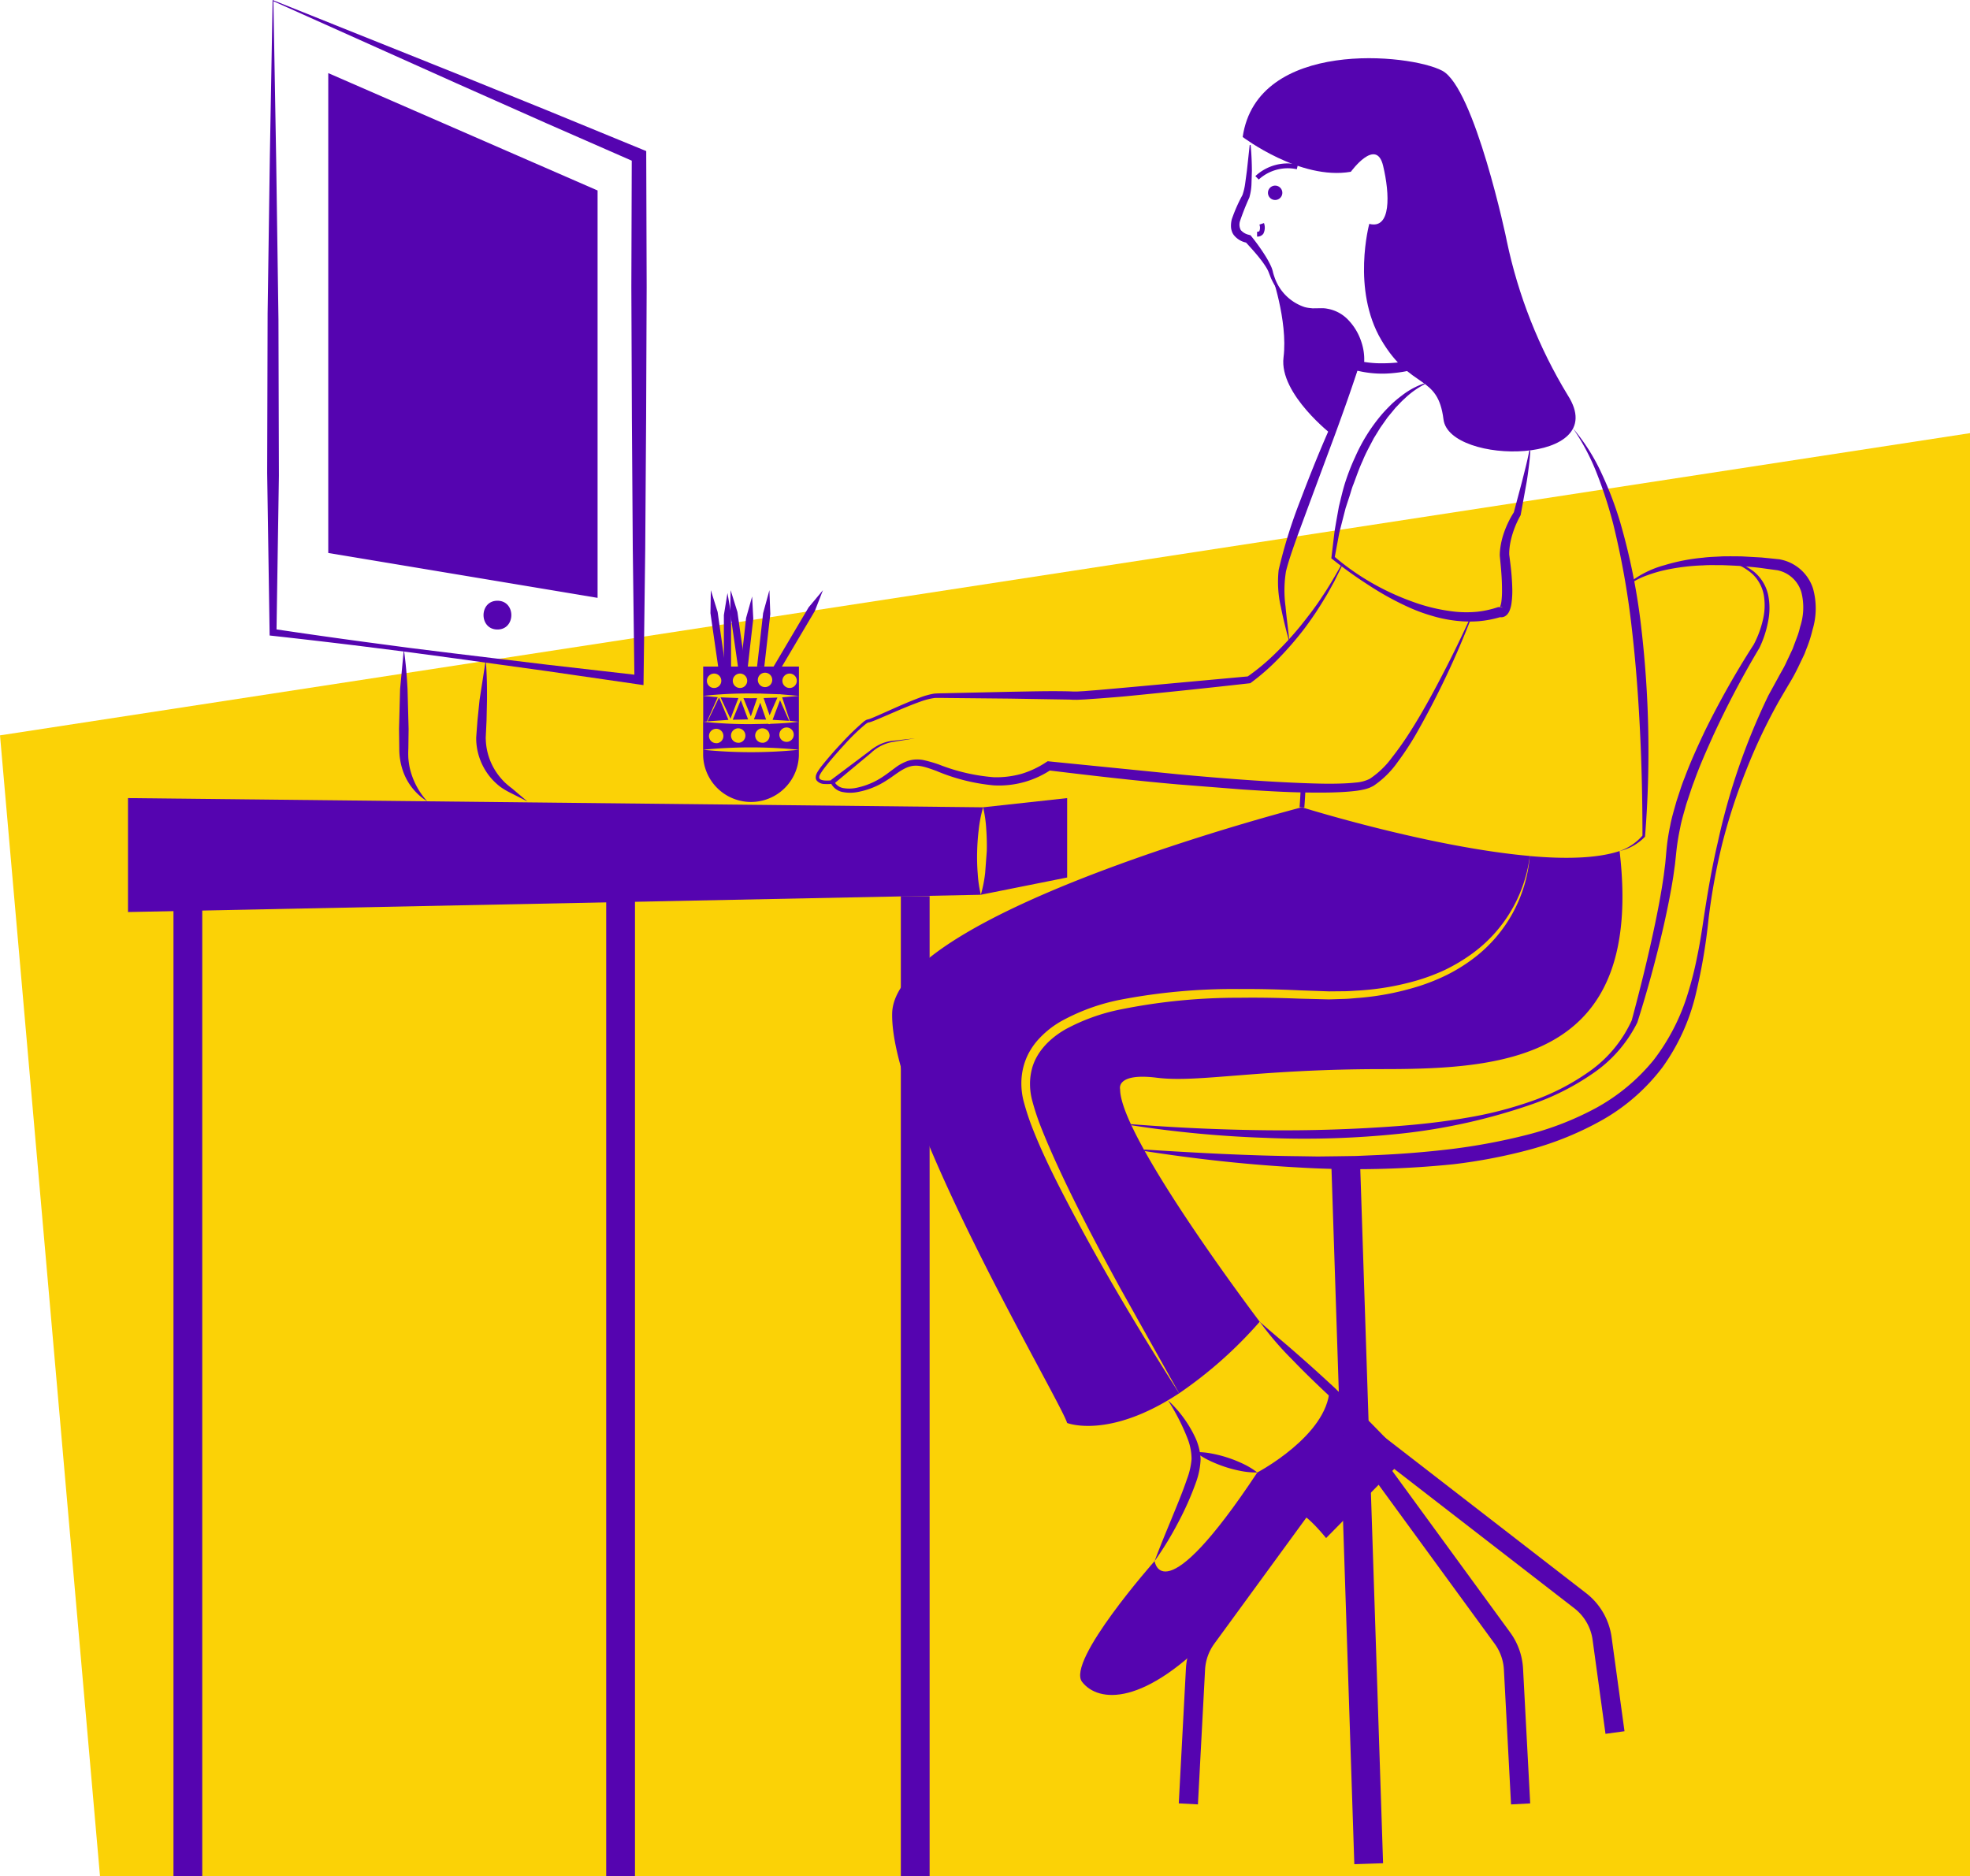 <svg xmlns="http://www.w3.org/2000/svg" width="312.645" height="297.824" xmlns:v="https://vecta.io/nano"><path d="M0 116.719l.483 5.508 15.39 175.6h296.772V68.75" fill="#fbd206"/><g fill="#5504b0"><path d="M155.161 138.534a19.74 19.74 0 0 0 .5 3.486l-135.348 2.74v-18.084l135.711 1.461a20.43 20.43 0 0 0-.685 3.455 35.38 35.38 0 0 0-.259 3.463 33.23 33.23 0 0 0 .076 3.478zm14.2-11.857v12.6l-13.7 2.74a21.19 21.19 0 0 0 .685-3.455l.259-3.463c.031-1.157 0-2.321-.084-3.478a20.5 20.5 0 0 0-.495-3.486zM43.391.191l.444 25.451.357 25.056.071 24.825-.385 24.85-.479-.545q7.242 1.083 14.5 2.063l7.258.966 7.265.9 14.537 1.758 14.549 1.667-.82.721-.264-20.788-.142-20.788-.085-20.788.066-20.788.7 1.06-14.239-6.243-14.279-6.347zm-.126-.19L72.297 11.63l14.763 5.982 14.8 6.082.7.287v.773l.067 20.788-.085 20.788-.142 20.788-.264 20.788-.015.837-.8-.117-14.493-2.1-14.5-2.009-7.256-.979-7.264-.917q-7.266-.9-14.544-1.7l-.471-.052-.008-.493-.385-25.289.071-25.314.357-25.083zm8.831 11.602V87.77l42.742 7.124v-64.66z"/><path d="M78.946 99.917c2.938 0 2.943-4.566 0-4.566s-2.943 4.566 0 4.566zm-14.86 3.149c.315 2.1.48 4.207.592 6.31l.169 6.311-.04 3.155a13.9 13.9 0 0 0 0 1.5 13.64 13.64 0 0 0 .206 1.466 11.77 11.77 0 0 0 2.79 5.376c-1.876-1.163-3.273-2.96-3.936-5.066a10.64 10.64 0 0 1-.5-3.279l-.04-3.155.169-6.311.593-6.307zm13 1.686c.183 2.146.217 4.278.2 6.406l-.07 3.19-.074 1.593-.04.8-.018.4.016.352a9.9 9.9 0 0 0 1.968 5.5 11.42 11.42 0 0 0 .991 1.139 11.68 11.68 0 0 0 1.189 1l2.45 2.071-2.878-1.458a11.49 11.49 0 0 1-1.411-.854 10.03 10.03 0 0 1-1.251-1.133c-1.564-1.7-2.477-3.897-2.578-6.205l-.007-.447.027-.4.058-.8.123-1.6.324-3.189.984-6.365zm-49.557 37.477h4.567v155.594h-4.567zm68.678 0h4.567v155.594h-4.567zm46.759 0h4.567v155.594h-4.567zm55.513-119.21c.135 1.368.19 2.74.2 4.117l-.065 2.075a8.95 8.95 0 0 1-.341 2.145 39.1 39.1 0 0 0-1.477 3.731c-.155.475-.111.991.122 1.433a2.4 2.4 0 0 0 1.307.754l.233.07.11.132a31.55 31.55 0 0 1 2.172 3.013 15.01 15.01 0 0 1 .915 1.645 5.09 5.09 0 0 1 .339.924c.063.287.144.569.244.845.742 2.282 2.523 4.076 4.8 4.834a4.96 4.96 0 0 0 .852.157l.429.045.433-.007.923-.011a4.26 4.26 0 0 1 .982.081 5.97 5.97 0 0 1 3.426 1.9c.895.967 1.567 2.118 1.969 3.373a8.59 8.59 0 0 1 .375 3.963l-.559-.9a18.6 18.6 0 0 0 2.533.309c.871.032 1.743.018 2.613-.043a20.28 20.28 0 0 0 2.6-.343l1.286-.275 1.265-.368c.426-.114.827-.3 1.245-.441s.828-.307 1.225-.5l1.211-.554 1.165-.652c.8-.4 1.491-.978 2.263-1.449l2.155-1.65.108.108-1.894 1.993-1.041.909a10.24 10.24 0 0 1-1.1.847 20.63 20.63 0 0 1-4.882 2.695c-1.756.682-3.599 1.116-5.475 1.288-1.903.201-3.827.078-5.689-.366l-.694-.174.135-.727c.311-2.223-.317-4.476-1.733-6.218a5.29 5.29 0 0 0-2.7-1.815 3.49 3.49 0 0 0-.823-.15l-.423-.036-.479-.03-.479-.035-.473-.089a5.62 5.62 0 0 1-.923-.253c-1.191-.43-2.26-1.145-3.112-2.082a11.53 11.53 0 0 1-2.054-3.11l-.343-.882c-.101-.262-.226-.514-.374-.753-.31-.503-.65-.987-1.019-1.448-.735-.939-1.56-1.83-2.36-2.706l.342.2c-.849-.128-1.617-.575-2.148-1.25a1.9 1.9 0 0 1-.312-.632 2.28 2.28 0 0 1-.123-.664 4.22 4.22 0 0 1 .135-1.212 25.32 25.32 0 0 1 1.681-3.813 9.35 9.35 0 0 0 .439-1.867l.27-2.007.443-4.071zm1.288 5.475l-.537-.54a7.5 7.5 0 0 1 6.757-1.834l-.181.739c-2.159-.461-4.407.148-6.039 1.635zm2.563 3.247a1.14 1.14 0 1 0-1.1-1.142 1.14 1.14 0 0 0 1.1 1.142zm-2.829 5.811v-.761c.276 0 .349-.1.373-.136a1.43 1.43 0 0 0 0-1.007l.722-.241a2.12 2.12 0 0 1-.1 1.693 1.15 1.15 0 0 1-.995.452z"/><path d="M197.216 21.741s9.133 6.932 17.17 5.521c0 0 4.018-5.539 5.114-.963s1.279 10.146-2.192 9.233c0 0-2.831 10.411 1.918 18.448s8.95 5.3 9.863 12.6 26.85 7.306 19.727-3.836c-4.593-7.55-7.867-15.827-9.681-24.476 0-.183-5.114-24.293-10.229-27.033s-29.407-5.111-31.69 10.506zm14.338 47.4s-8.585-6.576-7.854-12.421-2.009-13.517-2.009-13.517c.457 1.735 2.74 6.3 7.489 6.119s7.124 5.48 6.484 8.767z"/><path d="M249.652 68.001c1.805 2.139 3.315 4.512 4.487 7.054a56.48 56.48 0 0 1 2.992 7.844 100.79 100.79 0 0 1 3.308 16.427c1.314 11.082 1.528 22.268.637 33.392l-.007.075-.041.046a8.08 8.08 0 0 1-3.994 2.242c1.426-.495 2.695-1.36 3.677-2.507l-.048.121c0-5.55-.116-11.1-.388-16.635s-.684-11.06-1.33-16.552c-.621-5.49-1.594-10.935-2.912-16.3a69.14 69.14 0 0 0-2.535-7.87 34.97 34.97 0 0 0-3.848-7.335zm-45 34.02c-.517-1.865-.986-3.736-1.368-5.643a17.66 17.66 0 0 1-.356-5.921c.889-3.791 2.051-7.512 3.477-11.135 1.365-3.615 2.8-7.2 4.345-10.738s3.143-7.053 4.915-10.492c-1.187 3.682-2.486 7.314-3.812 10.933l-4.023 10.829-1.995 5.408c-.634 1.8-1.295 3.625-1.746 5.42a19.01 19.01 0 0 0-.069 5.591c.17 1.908.443 3.822.63 5.748zm2.35 26.149l-.758-.059c.082-1.044.143-2.081.181-3.081l.761.028c-.04 1.011-.102 2.058-.186 3.112zm19.109-67.189c-1.187.612-2.277 1.396-3.235 2.326-.5.433-.935.945-1.4 1.411l-1.265 1.533-1.146 1.623-1.043 1.692c-.607 1.181-1.267 2.331-1.761 3.569-.563 1.2-.989 2.467-1.458 3.713-.263.614-.416 1.267-.627 1.9l-.625 1.908-1 3.9-.741 3.972-.087-.226a38.9 38.9 0 0 0 5.871 4.152 40.14 40.14 0 0 0 6.5 3.018 28.34 28.34 0 0 0 6.867 1.619c1.154.115 2.316.117 3.471.007a15.49 15.49 0 0 0 3.344-.742l.683.077a.4.4 0 0 0-.289-.076c-.075 0-.147.06-.154.054s-.014.018-.014.018c.004-.012.009-.023.016-.033a.3.3 0 0 0 .054-.107 3.17 3.17 0 0 0 .2-.784c.082-.641.115-1.288.1-1.934 0-1.334-.094-2.686-.225-4.055l-.1-1.032-.024-.258a3.03 3.03 0 0 1 0-.336 8.56 8.56 0 0 1 .038-.567c.078-.729.221-1.45.427-2.154a15.33 15.33 0 0 1 1.8-3.909l-.066.161 1.319-4.951.624-2.486a54.41 54.41 0 0 0 .549-2.5l.151.017c-.035.861-.131 1.717-.238 2.57s-.217 1.707-.363 2.553l-.92 5.071-.013.066-.053.1c-.645 1.154-1.133 2.389-1.451 3.672-.156.628-.257 1.268-.3 1.914a6.7 6.7 0 0 0-.011.466 1.65 1.65 0 0 0 .008.181l.035.256.129 1.024c.181 1.393.288 2.795.32 4.2.012.733-.032 1.466-.131 2.192a4.6 4.6 0 0 1-.329 1.21 1.58 1.58 0 0 1-.19.346l-.131.18a1.88 1.88 0 0 1-.205.191 1.23 1.23 0 0 1-1.4.117l.682.077a17.03 17.03 0 0 1-3.732.721 19.4 19.4 0 0 1-3.757-.111c-1.232-.155-2.449-.414-3.637-.776a26.32 26.32 0 0 1-3.462-1.27 46.15 46.15 0 0 1-6.407-3.511 67.92 67.92 0 0 1-5.919-4.238l-.106-.086.019-.14.484-4.048c.207-1.345.463-2.684.7-4.031.33-1.325.622-2.667 1.049-3.97s.926-2.588 1.506-3.834a27.6 27.6 0 0 1 4.391-6.976c.458-.516.947-1.007 1.434-1.493.506-.47 1.036-.912 1.589-1.325 1.085-.853 2.307-1.514 3.614-1.956z"/><path d="M168.001 188.139c5.784 11.355 12.3 22.284 19.133 33.007-11.172 7.367-17.779 4.711-17.779 4.711-1.088-3.653-28.121-48.952-27.764-65.026s65.026-32.7 65.026-32.7 20.145 6.317 36.166 7.733c-.792 6.345-4.232 12.058-9.468 15.727a28.25 28.25 0 0 1-4.041 2.374 32.1 32.1 0 0 1-4.391 1.652 42.3 42.3 0 0 1-9.255 1.6c-.784.038-1.568.114-2.352.114l-2.359.023-4.741-.168c-3.181-.145-6.37-.228-9.559-.2-6.41-.066-12.809.52-19.1 1.75a32.26 32.26 0 0 0-9.125 3.364 14.73 14.73 0 0 0-3.851 3.166c-.547.651-1.017 1.364-1.4 2.123-.376.766-.655 1.577-.829 2.413s-.24 1.679-.213 2.527a11.23 11.23 0 0 0 .365 2.5 39.83 39.83 0 0 0 1.537 4.6c1.183 2.987 2.561 5.862 4 8.71z"/><path d="M219.494 169.692c-20 0-29.316 2.192-35.892 1.37s-5.837 1.826-5.837 1.826c0 7.672 22.155 36.9 22.155 36.9-3.763 4.314-8.059 8.131-12.786 11.359l-9.315-16.629c-3.044-5.571-6.028-11.18-8.767-16.9-1.362-2.862-2.671-5.746-3.828-8.669a38.68 38.68 0 0 1-1.454-4.437c-.181-.725-.282-1.468-.3-2.215-.021-.741.046-1.482.2-2.207.586-2.93 2.824-5.236 5.465-6.736 2.732-1.475 5.669-2.532 8.714-3.135a93.3 93.3 0 0 1 18.775-1.852c3.166-.046 6.332.015 9.5.137l4.787.122 2.405-.076c.807-.015 1.606-.114 2.4-.167 3.209-.265 6.379-.885 9.452-1.849a31.97 31.97 0 0 0 4.475-1.8c1.443-.723 2.818-1.574 4.11-2.542 5.215-3.888 8.504-9.833 9.026-16.317 5.6.495 10.693.388 14.247-.792h.008c3.847 32.784-17.539 34.609-37.54 34.609zm-6.447-80.014l-1.318 2.66c-.488.861-.936 1.748-1.467 2.585-1.017 1.707-2.126 3.357-3.321 4.944a52.91 52.91 0 0 1-3.9 4.52 34.8 34.8 0 0 1-4.519 3.983l-.1.07-.147.017q-9.475 1.068-18.966 1.994c-1.582.16-3.168.276-4.756.4l-2.388.165-1.21.057-.667-.005-.569-.031-9.5-.155-9.531-.093c-.781 0-1.618-.035-2.357-.005-.758.108-1.503.297-2.222.562-1.482.529-2.944 1.146-4.4 1.773l-2.19.943c-.368.155-.736.308-1.116.451l-.295.1c-.086.036-.267.055-.351.079a2.74 2.74 0 0 0-.381.24 31.48 31.48 0 0 0-3.387 3.286c-1.072 1.163-2.121 2.356-3.086 3.6a9.89 9.89 0 0 0-.664.946c-.2.3-.307.671-.166.82.113.187.507.283.862.3a5.1 5.1 0 0 0 1.121-.053l.223-.035.1.237a2.05 2.05 0 0 0 1.573 1.071c.718.107 1.449.073 2.154-.1a11.69 11.69 0 0 0 4.071-1.766c.626-.412 1.217-.885 1.853-1.345a7.19 7.19 0 0 1 2.158-1.156 5.06 5.06 0 0 1 2.519-.063c.769.178 1.527.399 2.272.661 2.805 1.11 5.76 1.795 8.767 2.031a14.92 14.92 0 0 0 4.347-.535c1.401-.421 2.732-1.048 3.948-1.862l.232-.146.252.029 20.49 2.051c6.832.629 13.679 1.175 20.512 1.419 1.707.058 3.415.1 5.108.047.846-.023 1.689-.069 2.512-.159.775-.049 1.534-.249 2.232-.59a13.91 13.91 0 0 0 3.526-3.382 49.5 49.5 0 0 0 2.932-4.163c1.833-2.88 3.475-5.892 5.058-8.934a188.71 188.71 0 0 0 4.509-9.257l.14.058a137.26 137.26 0 0 1-8.858 18.654 46.47 46.47 0 0 1-2.868 4.351 14.91 14.91 0 0 1-3.815 3.768c-.208.119-.439.218-.659.325-.226.085-.456.158-.689.219-.443.109-.892.194-1.344.253-.882.114-1.755.179-2.625.22-1.74.085-3.47.082-5.2.058-3.455-.038-6.894-.261-10.329-.483l-10.292-.811c-6.855-.6-13.684-1.4-20.516-2.226l.484-.117a14.85 14.85 0 0 1-9.147 2.5c-3.124-.294-6.185-1.065-9.075-2.288-1.439-.514-2.846-1.09-4.171-.711-1.328.353-2.486 1.453-3.824 2.269a12.45 12.45 0 0 1-4.381 1.764 6.2 6.2 0 0 1-2.419.041 2.61 2.61 0 0 1-2-1.528l.323.2c-.416.055-.837.069-1.256.04-.486.011-.952-.193-1.274-.556a.89.89 0 0 1-.15-.4 2 2 0 0 1 .03-.387 2.4 2.4 0 0 1 .276-.614 10.3 10.3 0 0 1 .712-1 57.72 57.72 0 0 1 3.151-3.605c1.084-1.181 2.236-2.297 3.45-3.343.076-.066.177-.123.265-.184a.99.99 0 0 1 .383-.16c.105-.032.126-.026.227-.061l.268-.1c.362-.141.725-.3 1.087-.456l2.175-.97c1.453-.647 2.912-1.286 4.415-1.845.764-.306 1.559-.531 2.37-.669.846-.061 1.6-.046 2.407-.075l9.532-.211c3.183-.053 6.345-.148 9.558-.07l.621.028h.524l1.17-.067 2.365-.187 4.739-.421 18.976-1.736-.243.086c1.593-1.108 3.088-2.351 4.469-3.714 1.404-1.367 2.729-2.812 3.97-4.328 1.224-1.531 2.434-3.084 3.5-4.736 1.1-1.633 2.085-3.339 3.05-5.061z"/><path d="M145.25 117.178l-3.767.619a6.7 6.7 0 0 0-3.274 1.733l-5.874 4.887-.472-.6 6.11-4.589a8.78 8.78 0 0 1 1.624-1.058 6.58 6.58 0 0 1 1.855-.565zm113.363-24.714c1.645-1.281 3.531-2.218 5.546-2.756a30.27 30.27 0 0 1 6.1-1.187c1.031-.136 2.067-.145 3.1-.215q1.553-.024 3.107.007l3.1.174 1.544.153.772.08.386.04c.079.007.157.018.234.033l.227.05a6.82 6.82 0 0 1 5 4.561 11.7 11.7 0 0 1-.083 6.589 20.07 20.07 0 0 1-.978 3.038l-.28.743-.337.711-.679 1.418a29.29 29.29 0 0 1-1.5 2.74l-.79 1.345-.75 1.28c-1.981 3.533-3.719 7.198-5.2 10.968-1.514 3.78-2.779 7.655-3.786 11.6-.974 3.958-1.706 7.973-2.193 12.02a90.22 90.22 0 0 1-2.078 12.154c-.992 4.079-2.757 7.93-5.2 11.344a31.38 31.38 0 0 1-9.424 8.321 50.06 50.06 0 0 1-11.571 4.766c-4.004 1.078-8.082 1.863-12.2 2.349-8.193.836-16.441 1.006-24.662.509-8.2-.45-16.346-1.351-24.433-2.613l.025-.227c8.165.513 16.319.97 24.465 1.055l3.053.047 3.051-.037 3.049-.045 3.044-.132q6.087-.251 12.113-.975c3.998-.495 7.962-1.238 11.868-2.226a47.83 47.83 0 0 0 11.133-4.335c3.472-1.917 6.545-4.482 9.051-7.557a33.06 33.06 0 0 0 5.437-10.592c.602-1.934 1.097-3.899 1.483-5.887.416-1.99.732-4 1.028-6.025.616-4.047 1.3-8.1 2.241-12.088a104 104 0 0 1 8.033-23.3l.76-1.387.724-1.32c.464-.888 1.014-1.738 1.406-2.652l.638-1.35.316-.676.255-.693.52-1.382a12.59 12.59 0 0 0 .406-1.4c.589-1.777.658-3.685.2-5.5a4.99 4.99 0 0 0-3.572-3.438l-.146-.038a1.05 1.05 0 0 0-.145-.024l-.375-.05-.75-.1-1.5-.206c-1-.131-2.007-.2-3.012-.3-1.006-.065-2.013-.106-3.021-.144-1.005.01-2.018-.041-3.021.032-2.015.064-4.019.306-5.991.725-.985.213-1.954.494-2.9.842a11.78 11.78 0 0 0-2.693 1.334z"/><path d="M179.517 178.432q10.657.843 21.328.963 10.671.12 21.287-.686c3.538-.274 7.067-.679 10.565-1.284a60.91 60.91 0 0 0 10.306-2.626c3.351-1.155 6.518-2.79 9.4-4.854a20.1 20.1 0 0 0 6.575-8.03l-.022.059c1.36-5.068 2.631-10.174 3.7-15.306.536-2.565 1.021-5.14 1.387-7.722l.243-1.936.175-1.934a32.58 32.58 0 0 1 .6-4.005c.239-1.329.65-2.6 1-3.894.43-1.261.8-2.547 1.31-3.776.926-2.5 2.035-4.907 3.161-7.3 2.332-4.752 4.936-9.365 7.8-13.816l-.019.033a15.98 15.98 0 0 0 1.435-3.807 9.91 9.91 0 0 0 .178-4.025 6.09 6.09 0 0 0-1.914-3.47c-1.062-.893-2.301-1.552-3.635-1.932l.039-.147a9.6 9.6 0 0 1 3.878 1.749 6.66 6.66 0 0 1 2.3 3.656c.299 1.434.299 2.914 0 4.348a16.87 16.87 0 0 1-1.359 4.128h0l-.018.031a148.89 148.89 0 0 0-7.323 13.9c-1.07 2.384-2.143 4.771-3.015 7.225a32.39 32.39 0 0 0-.65 1.839l-.616 1.848c-.336 1.248-.739 2.486-.967 3.751-.271 1.252-.474 2.518-.61 3.792l-.211 1.995-.278 1.977c-.413 2.625-.942 5.219-1.521 7.8q-1.772 7.731-4.164 15.278l-.012.038-.01.022c-1.63 3.266-4.075 6.057-7.1 8.1a39.83 39.83 0 0 1-9.575 4.844c-6.77 2.354-13.787 3.924-20.914 4.679a145.6 145.6 0 0 1-21.433.665 178.21 178.21 0 0 1-21.32-2.007zm43.362 53.088c-2.158-1.545-4.211-3.207-6.225-4.912s-3.977-3.465-5.916-5.252c-1.921-1.807-3.821-3.637-5.648-5.545-1.881-1.868-3.609-3.883-5.168-6.027 1.965 1.767 4.02 3.415 5.988 5.168 1.989 1.727 3.929 3.506 5.866 5.292l5.68 5.5c1.854 1.88 3.69 3.766 5.423 5.776zm-37.522-9.263a18.98 18.98 0 0 1 4.243 5.719 9.19 9.19 0 0 1 .943 3.627c-.054 1.25-.299 2.484-.728 3.659-.798 2.232-1.763 4.401-2.885 6.489-1.091 2.089-2.323 4.102-3.687 6.024.821-2.214 1.718-4.375 2.612-6.53.873-2.16 1.785-4.3 2.518-6.47.392-1.02.639-2.09.732-3.178-.008-1.086-.212-2.161-.6-3.175a33.96 33.96 0 0 0-3.148-6.167z"/><path d="M211 220.564c-.368 7.309-11.46 13.148-11.46 13.148-15.116 22.832-16.3 14.065-16.3 14.065s-14.064 15.891-11.507 19.179 9.863 4.018 21.371-8.219 11.873-18.631 13.151-18.448 4.2 3.836 4.2 3.836l12.421-12.6s-10.04-8.79-11.876-11.249"/><path d="M211.282 184.617l4.564-.15 3.652 111.271-4.564.15z"/><path d="M254.797 275.199l-2.045-14.9a7.65 7.65 0 0 0-2.914-5.039l-35.834-27.732 1.863-2.408 35.834 27.732a10.68 10.68 0 0 1 4.068 7.033l2.045 14.9z"/><path d="M239.807 286.402l-1.133-21.376a7.69 7.69 0 0 0-1.469-4.129l-23.448-32.126 2.459-1.794 23.448 32.125c1.229 1.681 1.941 3.683 2.05 5.762l1.133 21.377z"/><path d="M190.115 286.397l-3.04-.161 1.133-21.376c.109-2.079.821-4.082 2.05-5.763l23.448-32.126 2.459 1.794-23.448 32.126a7.69 7.69 0 0 0-1.469 4.13zM130.606 93.675l-1.294 3.311-1.788 3.014-3.432 5.8h-1.324l.206-.343 3.569-6.035 1.788-3.021 2.275-2.726zm-8.357 3.79l-.426 3.729-.525 4.6h-1.149l.54-4.734.419-3.729 1-3.661.141 3.795zm-4.711 8.334h.723l-.4-2.824-.327-2.268-.5-3.562-1.081-3.47-.061 2.976v.662l.145.982.373 2.572.708 4.932zm-2.413 0h-1.149l-.715-4.932-.51-3.554.061-3.638 1.081 3.47.5 3.562.487 3.394z"/><path d="M116.031 97.626v.67l-.008 2.831v4.671h-1.142v-8.174l.571-3.5.434 2.527.145.975zm3.516.586l-.4 3.478-.464 4.11h-1.143l.32-2.824.16-1.416.388-3.478.959-3.41.18 3.54z"/><path d="M111.601 110.457v4.11l.594-.061 1.712-3.843-2.306-.206zm2.519.274l-1.831 3.767 3.318-.236zm.244-.038l1.568 3.382 1.248-3.265-2.816-.114zm3.212.441l-1.287 3.105 2.435-.053zm1.621-.3l-1.195-.015 1.165 2.869.989-2.869-.959.015zm1.469.723l-1 2.626 1.918.038-.921-2.664zm.533-.753l.944 2.717 1.233-2.793-2.177.076zm2.6.35l-1.172 3.1 2.618.16-1.446-3.257zm-12.2-5.358v4.658c2.524-.275 5.061-.402 7.6-.381l1.393.015c.067-.019.138-.019.205 0l2.907.106c.025-.009.05-.014.076-.015.039 0 .078.008.114.023l2.9.251v-4.658zm1.773 3.4a1.14 1.14 0 0 1-.864-1.933 1.14 1.14 0 0 1 1.964.791 1.14 1.14 0 0 1-1.1 1.142zm4.11 0a1.14 1.14 0 0 1-.864-1.933 1.14 1.14 0 0 1 1.964.791 1.14 1.14 0 0 1-1.1 1.142zm3.973-.137a1.14 1.14 0 0 1-.864-1.933 1.14 1.14 0 0 1 1.964.791 1.14 1.14 0 0 1-1.1 1.142zm3.9.137a1.14 1.14 0 0 1-.864-1.933 1.14 1.14 0 0 1 1.964.791 1.14 1.14 0 0 1-1.1 1.142zm-1.225 1.484l1.218 3.737 1.438.145v-4.11l-2.656.228zm-10.016.046l-1.825 3.772 3.318-.236zm.244-.038l1.574 3.387 1.248-3.265-2.816-.114zm3.212.441l-1.281 3.11 2.435-.053zm1.621-.3l-1.195-.015 1.164 2.869.989-2.869-.959.015zm1.469.723l-1 2.626 1.918.038-.913-2.656zm.533-.753l.944 2.717 1.233-2.793-2.177.076zm2.6.35l-1.172 3.1 2.618.16-1.446-3.257zm-9.681-.426l-1.823 3.775 3.318-.236zm.244-.038l1.576 3.39 1.248-3.265-2.816-.114zm3.212.441l-1.279 3.113 2.435-.053zm1.621-.3l-1.195-.015 1.164 2.869.989-2.869-.959.015zm1.469.723l-1 2.626 1.918.038-.921-2.664zm.533-.753l.944 2.717 1.233-2.793-2.177.076zm2.6.35l-1.172 3.1 2.618.16-1.446-3.257zm-12.2 7.862v.944a7.6 7.6 0 0 0 15.191 0v-.944a75.99 75.99 0 0 1-15.191 0zm10.7-4.133c-.099.066-.224.08-.335.038-.016-.009-.031-.019-.046-.03l-2.725.053a68.54 68.54 0 0 1-7.6-.381v4.452a76 76 0 0 1 15.191 0v-4.452c-1.487.187-2.975.278-4.474.331zm-8.585 3.082a1.14 1.14 0 0 1-.864-1.933 1.14 1.14 0 0 1 1.964.791 1.14 1.14 0 0 1-1.089 1.154zm3.493-.069a1.14 1.14 0 0 1-.864-1.933 1.14 1.14 0 0 1 1.964.791 1.14 1.14 0 0 1-1.089 1.154zm3.836 0a1.14 1.14 0 0 1-.864-1.933 1.14 1.14 0 0 1 1.964.791 1.14 1.14 0 0 1-1.089 1.154zm3.836-.137a1.14 1.14 0 0 1-.864-1.933 1.14 1.14 0 0 1 1.964.791 1.14 1.14 0 0 1-1.1 1.142zm.365-3.349l-1.446-3.257-1.172 3.1 2.618.16zm-1.872-3.683a67.99 67.99 0 0 1-2.177.076l.944 2.717 1.233-2.793zm-1.789 3.493l-.921-2.664-1 2.626 1.918.038zm-1.431-3.4l-.959.015-1.195-.015 1.164 2.869zm-1.431 3.364l-1.149-3.052-1.275 3.115 2.435-.053zm-1.545-3.379l-2.816-.114 1.58 3.392zm-3.059-.076l-1.82 3.777a54.22 54.22 0 0 1 3.318-.236zm9.681.426l-1.172 3.1 2.618.16-1.446-3.257zm-2.6-.35l.944 2.717 1.233-2.793a67.99 67.99 0 0 1-2.177.076zm-.533.753l-1 2.626 1.918.038-.921-2.664zm-1.469-.723l-1.195-.015 1.164 2.869.989-2.869-.959.015zm-1.621.3l-1.278 3.112 2.435-.053zm-3.212-.441l1.577 3.389 1.248-3.265-2.816-.114zm-.244.038l-1.822 3.774a54.22 54.22 0 0 1 3.318-.236zm9.681.426l-1.172 3.1 2.618.16-1.437-3.253zm-2.6-.35l.944 2.717 1.233-2.793a67.99 67.99 0 0 1-2.177.076zm-.533.753l-1 2.626 1.918.038-.921-2.664zm-1.469-.723l-1.195-.015 1.164 2.869.989-2.869-.959.015zm-1.621.3l-1.28 3.109 2.435-.053zm-3.212-.441l1.575 3.386 1.248-3.265-2.816-.114zm-.244.038l-1.824 3.771a54.22 54.22 0 0 1 3.318-.236zm75.618 119.756a12.3 12.3 0 0 1 2.638.24 20.15 20.15 0 0 1 2.5.65 19.84 19.84 0 0 1 2.4.96 12.15 12.15 0 0 1 2.264 1.375 12.14 12.14 0 0 1-2.638-.238c-.847-.163-1.682-.38-2.5-.652s-1.621-.591-2.4-.963a12.3 12.3 0 0 1-2.265-1.373z"/></g></svg>